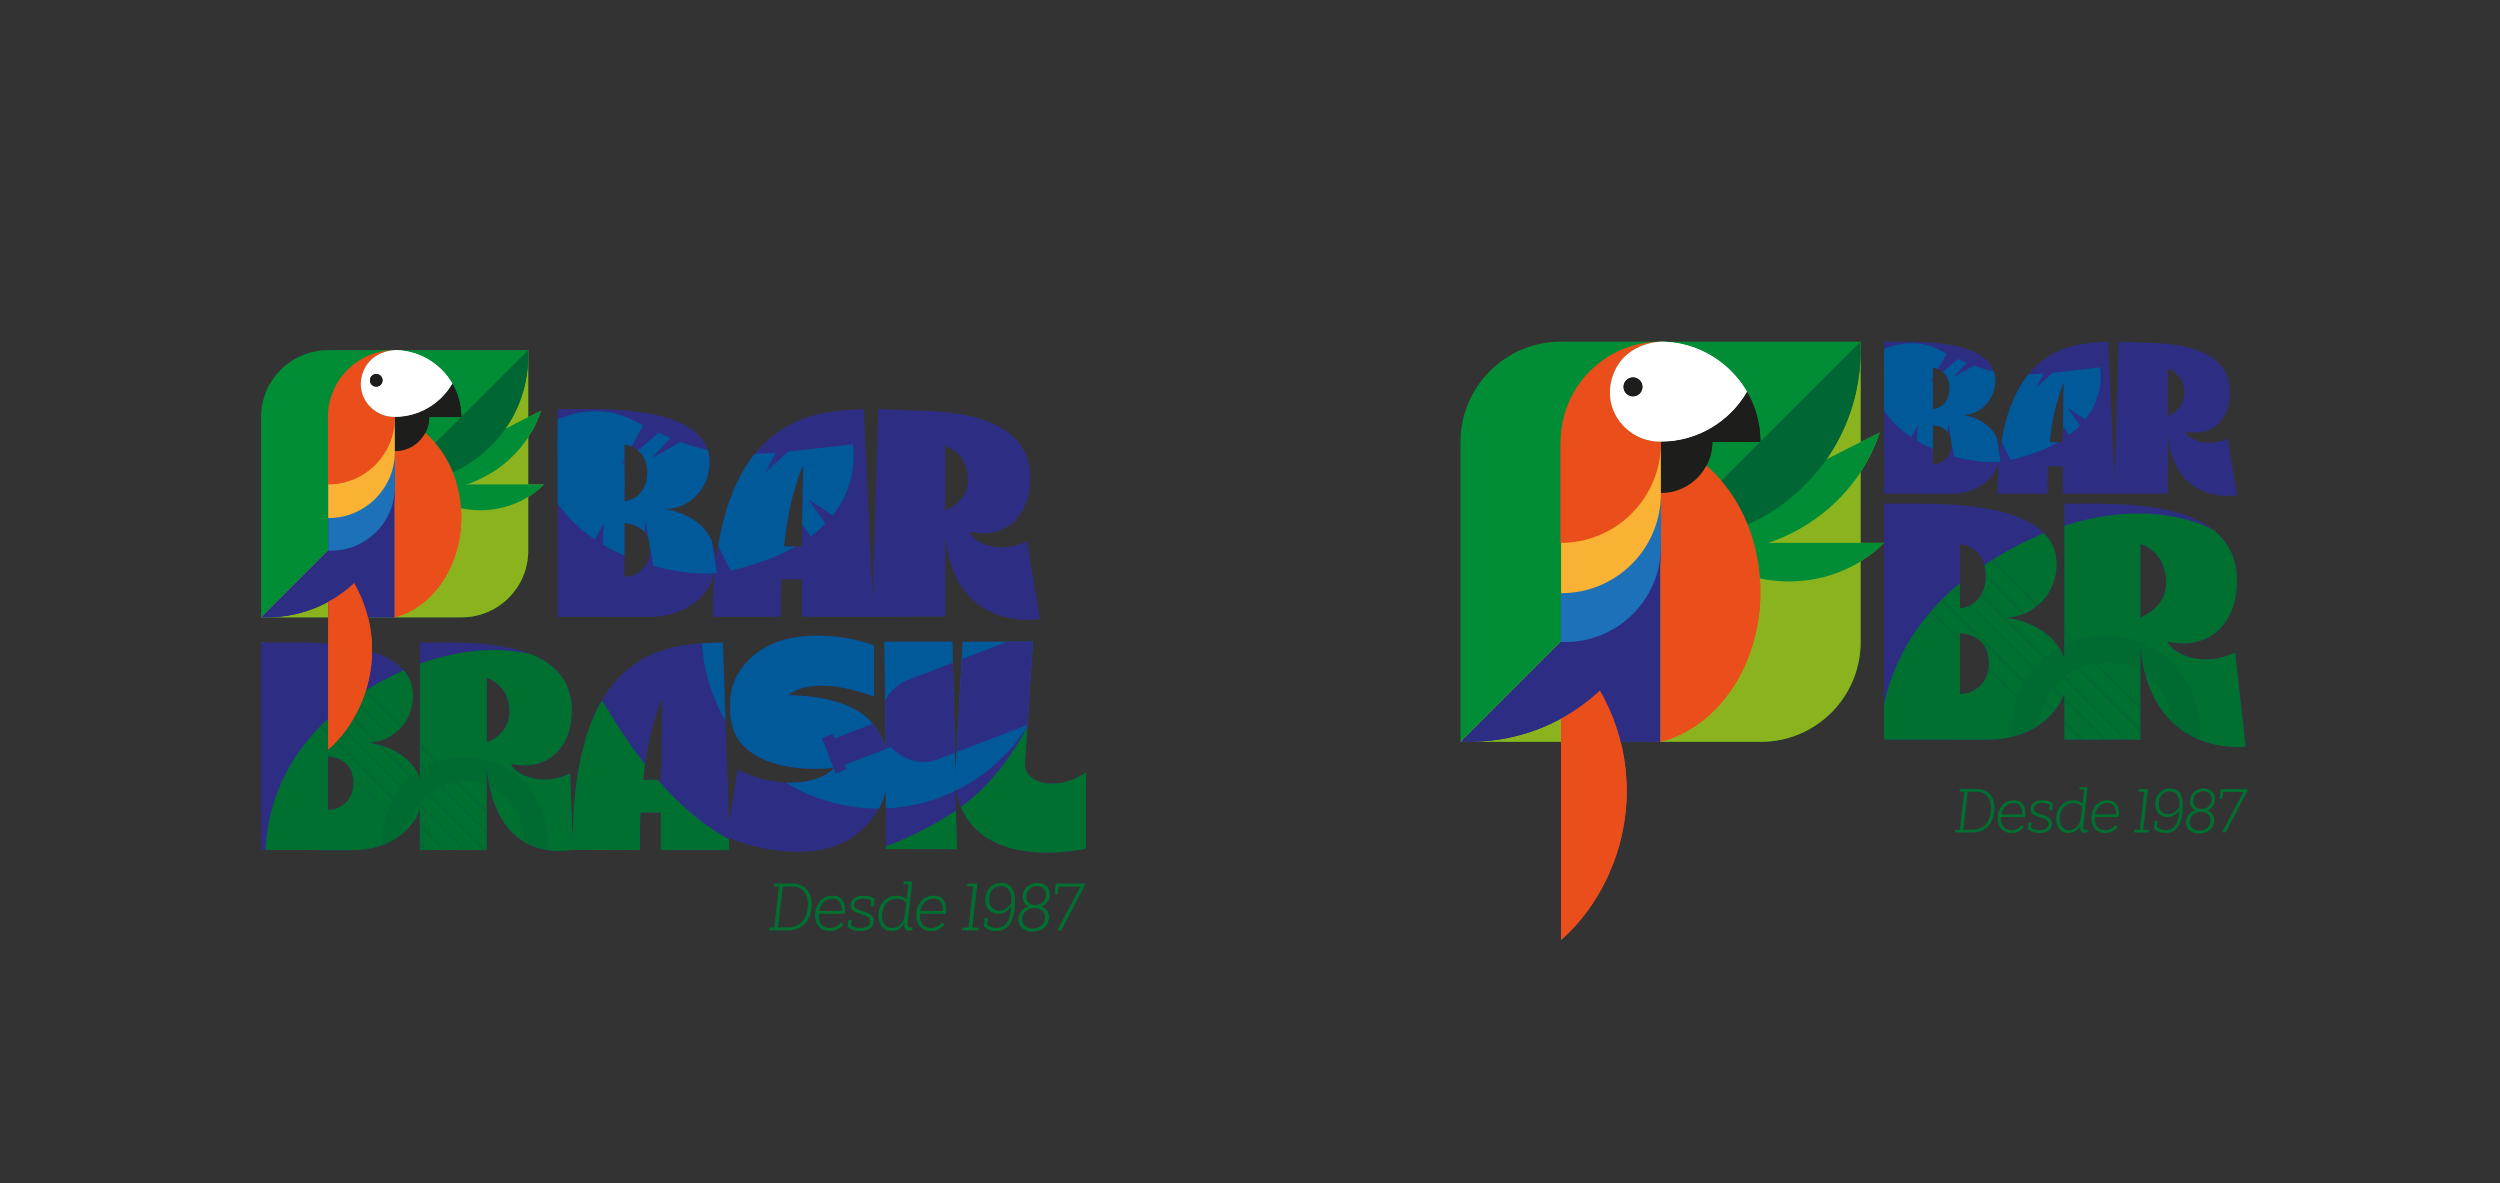 <?xml version="1.0" encoding="UTF-8"?>
<svg xmlns="http://www.w3.org/2000/svg" xmlns:xlink="http://www.w3.org/1999/xlink" version="1.0" id="Layer_1" x="0px" y="0px" viewBox="0 0 1257.51 595.28" style="enable-background:new 0 0 1257.51 595.28;" xml:space="preserve">
<rect x="0" y="0" width="1257.51" height="595.28" fill="#333333" stroke="none"/>
<style type="text/css">
	.st0{clip-path:url(#SVGID_00000090273663406031845250000006176471099387069115_);}
	.st1{fill:#2D2E83;}
	.st2{fill:#005A9A;}
	.st3{fill:#007031;}
	.st4{clip-path:url(#SVGID_00000134930572646128033980000007103945217438390171_);}
	.st5{opacity:0.5;clip-path:url(#SVGID_00000034801462509042878610000013233668526952696207_);fill:#006633;}
	.st6{clip-path:url(#SVGID_00000179618015895181036100000004815896886191709063_);}
	.st7{opacity:0.5;clip-path:url(#SVGID_00000036943293715940564340000010597758813132684423_);fill:#006633;}
	.st8{fill:#008D36;}
	.st9{fill:#8BB31D;}
	.st10{fill:#E94E1B;}
	.st11{fill:#52AE32;}
	.st12{fill:#006633;}
	.st13{fill:#73B129;}
	.st14{fill:#1D1D1B;}
	.st15{fill:#FFFFFF;}
	.st16{fill:#1D71B8;}
	.st17{fill:#F9B233;}
	.st18{clip-path:url(#SVGID_00000101798962986855542700000003694521238096529852_);}
	.st19{clip-path:url(#SVGID_00000171715780309298801690000007847741106916960169_);}
	.st20{opacity:0.5;clip-path:url(#SVGID_00000120516411103210332930000009048001469473814156_);fill:#006633;}
	.st21{clip-path:url(#SVGID_00000115477606861691760960000013354419417600252093_);}
	.st22{opacity:0.5;clip-path:url(#SVGID_00000057116607305939541340000018076526302667276721_);fill:#006633;}
</style>
<g>
	<defs>
		<path id="SVGID_1_" d="M520.88,298.12l-4.24-25.86c-13.51,6.79-27.2,1.02-29.04-4.84c16.07,3.84,30.61-5.71,30.62-26.96    c0.01-33.83-45.03-33.54-60.18-34.06l-16.24-0.64l-2.89,95.46l-4.47-95.46c-17.91,1.18-64.86-0.85-74.38,76.75    c-0.06-19.67-17.5-25.12-25.68-26.46c9.75,0.42,22.41-8.3,22.52-23.34c0.15-21.8-29.97-26.95-60.18-26.95c-4.06,0-16.24,0-16.24,0    v104.48h27.31v0.06h18.45c19.47,0,30.7-11.13,33.26-22.62c-0.66,6.91-1.01,14.42-1.01,22.57h34.31    c-0.15-7.86-0.03-12.55,0.28-18.88h10.22v18.88h35.89l36.26-0.09v-40.86c4.27,46.71,42.66,42.85,47.63,42.06 M314.11,223.59    c0,0,11.35,1.12,11.45,13.98c0.1,13.75-11.45,14.61-11.45,14.61V223.59z M314.11,289.99V263.1c6.83,0.57,12.82,4.1,12.82,13.5    C326.93,285.58,319.83,290.2,314.11,289.99z M403.28,274.91h-8.84c2.14-25.54,9.63-41.13,9.63-41.13S403.65,257.83,403.28,274.91z     M475.43,256.78v-32.55c0,0,11.45,3.03,11.45,17.15C486.88,252.87,475.43,256.78,475.43,256.78z"></path>
	</defs>
	<clipPath id="SVGID_00000179634839853642652970000005500228909309316521_">
		<use xlink:href="#SVGID_1_" style="overflow:visible;"></use>
	</clipPath>
	<g style="clip-path:url(#SVGID_00000179634839853642652970000005500228909309316521_);">
		<g>
			<polyline class="st1" points="525.91,194.31 525.91,320.38 264.94,320.38 264.94,182.8    "></polyline>
		</g>
		<path class="st2" d="M831.23,112.49"></path>
		<path class="st3" d="M559.77,406.37"></path>
		<path class="st3" d="M1016.29,213.56c26.92,23.75,30.03,59.44,30.57,70.4"></path>
		<g>
			<g>
				<path class="st2" d="M303.73,263.35l-0.55,10.5c6.35,3.8,13.19,6.83,20.04,9.13l1.39-21.29l4.04,22.96      c11.72,3.28,23.14,4.42,31.93,3.58l-3.55-22.28l10.52,21.08c15.21-3.52,26.74-8.39,35.44-13.9l-5.94-18.02l10.77,14.68      c2.79-2.1,5.23-4.26,7.36-6.45l-8.72-12.29l12.37,8.15c14.04-17.67,10.05-35.72,10.05-35.72      c-71.65,64.49-157.08-7.85-157.08-7.85c-3.09,25.5,9.74,43.81,27.4,55.7L303.73,263.35z"></path>
			</g>
			<path class="st2" d="M429.02,223.58c0,0-0.47,0.66-1.43,1.83c-0.97,1.16-2.41,2.86-4.4,4.87c-1.99,2.01-4.48,4.39-7.56,6.85     c-0.76,0.63-1.55,1.27-2.4,1.88c-0.85,0.62-1.7,1.28-2.61,1.92c-1.84,1.23-3.75,2.57-5.87,3.77c-0.52,0.31-1.05,0.63-1.58,0.95     c-0.53,0.32-1.1,0.59-1.66,0.89c-1.12,0.58-2.25,1.21-3.43,1.78c-1.2,0.54-2.41,1.09-3.65,1.65c-0.31,0.14-0.62,0.28-0.93,0.42     l-0.96,0.36c-0.64,0.25-1.29,0.49-1.95,0.74c-0.65,0.25-1.31,0.5-1.97,0.75c-0.67,0.24-1.36,0.43-2.04,0.64     c-1.38,0.4-2.76,0.86-4.18,1.23c-1.43,0.33-2.88,0.66-4.35,0.99l-1.1,0.25l-1.12,0.18c-0.75,0.12-1.5,0.23-2.26,0.35     c-3.01,0.56-6.12,0.67-9.26,0.95c-1.57,0.05-3.16,0.02-4.75,0.04c-0.8,0-1.59,0-2.4,0.01c-0.8-0.06-1.6-0.11-2.4-0.16     c-1.6-0.12-3.21-0.23-4.82-0.35c-1.6-0.21-3.2-0.47-4.81-0.7l-2.41-0.36c-0.81-0.1-1.59-0.33-2.39-0.5l-4.77-1.07l-1.19-0.27     c-0.4-0.1-0.78-0.23-1.17-0.34l-2.34-0.7c-1.56-0.47-3.12-0.93-4.68-1.4c-3.04-1.12-6.07-2.26-9.07-3.41     c-2.92-1.33-5.82-2.64-8.68-3.94c-2.77-1.49-5.5-2.96-8.19-4.4l-1-0.55l-0.96-0.6c-0.64-0.4-1.28-0.8-1.91-1.2     c-1.26-0.8-2.52-1.6-3.76-2.38c-0.62-0.39-1.23-0.79-1.84-1.18c-0.62-0.38-1.22-0.78-1.79-1.21c-1.16-0.84-2.3-1.68-3.43-2.5     c-1.12-0.82-2.24-1.63-3.33-2.43c-1.09-0.81-2.19-1.56-3.19-2.41c-2.02-1.67-3.98-3.28-5.85-4.83c-0.94-0.77-1.85-1.53-2.75-2.27     c-0.88-0.76-1.69-1.55-2.52-2.3c-1.62-1.5-3.16-2.93-4.61-4.27c-0.72-0.67-1.41-1.32-2.09-1.95c-0.68-0.62-1.32-1.23-1.91-1.85     c-1.18-1.23-2.27-2.36-3.25-3.38c-1.96-2.04-3.5-3.63-4.53-4.74c-1.03-1.1-1.59-1.69-1.59-1.69l0.25-0.25c0,0,0.62,0.52,1.77,1.5     c1.16,0.97,2.82,2.43,4.96,4.27c2.14,1.84,4.68,4.12,7.77,6.53c1.52,1.24,3.13,2.55,4.83,3.93c0.85,0.69,1.71,1.42,2.62,2.12     c0.92,0.69,1.87,1.39,2.83,2.11c1.92,1.44,3.92,2.94,5.99,4.5c1.01,0.81,2.12,1.52,3.22,2.28c1.11,0.75,2.22,1.52,3.36,2.29     c1.13,0.78,2.28,1.56,3.44,2.36c0.57,0.42,1.17,0.79,1.78,1.16c0.61,0.37,1.22,0.75,1.83,1.12c1.22,0.76,2.46,1.52,3.71,2.3     c0.62,0.39,1.25,0.78,1.88,1.17l0.95,0.59l0.98,0.54c2.61,1.45,5.26,2.93,7.95,4.43c2.77,1.31,5.56,2.69,8.39,4.06     c2.89,1.21,5.82,2.4,8.77,3.56c1.51,0.49,3.01,0.98,4.53,1.47l2.27,0.74c0.38,0.12,0.75,0.26,1.14,0.36l1.16,0.29l4.63,1.14     c0.78,0.17,1.54,0.42,2.32,0.53l2.34,0.4c1.56,0.26,3.12,0.54,4.68,0.78c1.57,0.14,3.13,0.29,4.69,0.44     c0.78,0.07,1.56,0.14,2.33,0.21c0.78,0.01,1.56,0.03,2.33,0.04c1.55,0.02,3.1,0.08,4.63,0.06c3.06-0.21,6.1-0.25,9.05-0.74     c0.74-0.1,1.48-0.2,2.21-0.29c0.37-0.05,0.73-0.09,1.1-0.15l1.08-0.22c1.44-0.3,2.86-0.59,4.27-0.88     c1.4-0.33,2.76-0.75,4.11-1.12c0.67-0.2,1.36-0.36,2.02-0.57c0.66-0.23,1.31-0.46,1.95-0.68c0.65-0.23,1.29-0.45,1.93-0.67     l0.95-0.33l0.93-0.38c1.23-0.52,2.44-1.02,3.63-1.52c1.18-0.53,2.3-1.12,3.43-1.66c0.56-0.28,1.12-0.53,1.66-0.83     c0.53-0.3,1.06-0.6,1.58-0.89c2.12-1.13,4.04-2.39,5.9-3.56c0.91-0.61,1.77-1.24,2.63-1.83c0.86-0.58,1.66-1.2,2.43-1.8     c3.12-2.35,5.66-4.64,7.68-6.59c2.04-1.94,3.51-3.59,4.51-4.71c0.99-1.14,1.47-1.78,1.47-1.78L429.02,223.58z"></path>
			<path class="st2" d="M428.87,223.47c-12.68,1.41-23.19,2.76-32.44,3.68l-11.34,10.27l5.12-9.7c-17.74,1.42-31.15,0.68-47.96-5.44     l-14.37,8.19l9.34-10.14c-1.94-0.8-3.93-1.67-5.98-2.61l-18.66,16.06l10.93-19.8c-1.39-0.71-2.8-1.43-4.24-2.2     c-24.64-13.07-47.46,3.85-47.46,3.85C371.61,300.2,428.87,223.47,428.87,223.47z"></path>
		</g>
		<g>
			<defs>
				<path id="SVGID_00000054975685039257341360000011607572381972326832_" d="M559.77,406.37"></path>
			</defs>
			<defs>
				<path id="SVGID_00000121265402666496950170000007381479706788916661_" d="M1016.29,213.56c26.92,23.75,30.03,59.44,30.57,70.4"></path>
			</defs>
			<clipPath id="SVGID_00000118381798706639715460000015745877676227761819_">
				<use xlink:href="#SVGID_00000054975685039257341360000011607572381972326832_" style="overflow:visible;"></use>
			</clipPath>
			
				<clipPath id="SVGID_00000100341165182814031440000006242014607456299960_" style="clip-path:url(#SVGID_00000118381798706639715460000015745877676227761819_);">
				<use xlink:href="#SVGID_00000121265402666496950170000007381479706788916661_" style="overflow:visible;"></use>
			</clipPath>
			<path style="opacity:0.5;clip-path:url(#SVGID_00000100341165182814031440000006242014607456299960_);fill:#006633;" d="     M699.86,368.56l1.2-1.2 M694.85,373.56l1.2-1.2 M689.85,378.57l1.2-1.2 M636.64,345.38l43.2,43.2l1.2-1.2l-42.63-42.63     c1.77-0.68,3.51-1.48,5.19-2.41l41.24,41.24l1.2-1.2l-40.92-40.92 M519.45,225.79l-1.2,1.2 M524.45,220.78l-1.2,1.2      M529.46,215.77l-1.2,1.2 M534.46,210.77l-1.2,1.2 M539.47,205.76l-1.2,1.2 M543.52,199.8l-1.2,1.2 M703.9,362.59l1.2-1.2"></path>
		</g>
	</g>
</g>
<g>
	<defs>
		<path id="SVGID_00000182527266516773651310000014347863293108672146_" d="M131.31,427.6h27.31v0.06h18.45    c18.25,0,30.31-9.78,34.11-20.47v20.41h27.31l6.33,0.06v-41.65c4.57,49.96,42.59,41.54,42.79,41.5c0,0.03,34.31,0.1,34.31,0.1    c-0.15-7.86-0.03-12.55,0.28-18.88h10.22v18.88h34.31v-6.22c3.73,1.69,18.91,7.91,39.1,6.93c22.85-1.12,35.93-16.23,39.75-30.33    l0,29.08l35.83,0.09l-0.98-32.42c6.23,46.14,65.79,32.14,65.79,32.14v-38.52c-11.42,9.01-31.4,7.56-30.62-4.84l3.95-60.74    l-35.31,0.05l-3.67,66.06l-1.53-66.1h-34.25l0.79,54.48c-3.02-13.02-13.51-26.94-49.05-27.55c0,0,10.49-11.42,43.06,0.66v-25.74    c0,0-18.8-7.66-40.9-3.81c-16.74,2.91-31.42,15.58-31.42,32.86v3.63c0,33.73,49.31,29.77,52.38,28.64    c-4.31,6.24-23.4,13.17-48.64,1.2l-4.28,26.93l-3.16-90.95c-19.78,1.31-75.24-4.48-75.48,100.68l-1.26-34.82    c-13.51,6.79-28,1.02-29.83-4.84c16.07,3.84,30.61-5.71,30.62-26.96c0.01-33.83-45.03-33.54-60.18-34.06h-16.24v68.57    c-4.42-13.09-19.06-17.15-25.97-18.28c9.75,0.42,22.41-8.3,22.52-23.34c0.15-21.8-29.97-26.95-60.18-26.95    c-4.06,0-16.24,0-16.24,0v91.72 M164.95,340.96c0,0,11.35,1.12,11.45,13.98c0.1,13.75-11.45,14.61-11.45,14.61V340.96z     M164.95,407.36v-26.88c6.83,0.57,12.82,4.1,12.82,13.5C177.77,402.95,170.67,407.57,164.95,407.36z M244.82,373.51v-32.55    c0,0,11.45,3.03,11.45,17.15C256.27,369.6,244.82,373.51,244.82,373.51z M332.42,392.29h-8.84c2.14-25.54,9.63-41.13,9.63-41.13    S332.78,375.2,332.42,392.29z"></path>
	</defs>
	<clipPath id="SVGID_00000107557201172653268060000003443479786796505265_">
		<use xlink:href="#SVGID_00000182527266516773651310000014347863293108672146_" style="overflow:visible;"></use>
	</clipPath>
	<g style="clip-path:url(#SVGID_00000107557201172653268060000003443479786796505265_);">
		<g>
			<rect x="124.77" y="299.53" class="st1" width="451.29" height="172.11"></rect>
		</g>
		<circle class="st2" cx="441.67" cy="317.97" r="88.75"></circle>
		<path class="st3" d="M178.16,351.14c52.94-36.34,106.82-28.93,126.3,3.74c32.98,55.32,83.55,109.63,172.16,55.56    c38.62-23.57,45.86-63.7,74.09-106.75c27.7-42.23,71.78,22.86,76.01,26.6c26.92,23.75,30.03,59.44,30.57,70.4    C311.33,594.99,210.18,565.6,170.21,523.1C131.18,481.6,108.88,398.7,178.16,351.14z"></path>
		<path class="st2" d="M124.77,326.48c27.71-12.38,54.85-16.68,73.92-20.47l-73.92,1.01V326.48z"></path>
		<g>
			<defs>
				<path id="SVGID_00000070098121963230800840000009263162326063920267_" d="M178.16,351.14c52.94-36.34,106.82-28.93,126.3,3.74      c32.98,55.32,83.55,109.63,172.16,55.56c38.62-23.57,45.86-63.7,74.09-106.75c27.7-42.23,71.78,22.86,76.01,26.6      c26.92,23.75,30.03,59.44,30.57,70.4C311.33,594.99,210.18,565.6,170.21,523.1C131.18,481.6,108.88,398.7,178.16,351.14z"></path>
			</defs>
			<clipPath id="SVGID_00000158000687887226337540000011895798553025549749_">
				<use xlink:href="#SVGID_00000070098121963230800840000009263162326063920267_" style="overflow:visible;"></use>
			</clipPath>
			<path style="opacity:0.5;clip-path:url(#SVGID_00000158000687887226337540000011895798553025549749_);fill:#006633;" d="     M314.34,479.32l1.2-1.2l-42.14-42.14c4.95-14.57,1.62-31.34-9.99-42.95c-11.62-11.62-28.38-14.94-42.95-9.99l-66.5-66.5l-1.2,1.2     l65.94,65.94c-1.76,0.69-3.49,1.51-5.16,2.44l-63.62-63.62l-1.2,1.2l63.31,63.31c-1.53,0.95-3.02,1.99-4.45,3.15L144.9,327.5     l-1.2,1.2l62.57,62.57c-0.63,0.56-1.26,1.14-1.87,1.75c-0.67,0.67-1.3,1.37-1.92,2.07l-62.59-62.59l-1.2,1.2l62.69,62.69     c-1.16,1.43-2.2,2.93-3.13,4.47l-63.35-63.35l-1.2,1.2l63.68,63.68c-0.93,1.68-1.73,3.42-2.41,5.19l-65.07-65.07l-1.2,1.2     l65.63,65.63c-4.81,14.51-1.46,31.13,10.09,42.67c11.54,11.54,28.16,14.9,42.67,10.09l43.2,43.2l1.2-1.2l-42.63-42.63     c1.77-0.68,3.51-1.48,5.19-2.41l41.24,41.24l1.2-1.2l-40.92-40.92c1.54-0.94,3.03-1.98,4.47-3.13l40.25,40.25l1.2-1.2     l-40.15-40.15c0.7-0.62,1.4-1.25,2.07-1.92c0.61-0.61,1.18-1.23,1.75-1.87l40.14,40.14l1.2-1.2l-40.23-40.23     c1.16-1.43,2.21-2.92,3.15-4.45l40.87,40.87l1.2-1.2l-41.19-41.19c0.94-1.67,1.75-3.4,2.44-5.16L314.34,479.32z M254.77,401.66     c6.59,6.59,9.41,15.53,8.45,24.13l-32.58-32.58C239.23,392.26,248.17,395.07,254.77,401.66z M213.04,443.39     c-6.51-6.51-9.34-15.3-8.49-23.8l32.29,32.29C228.34,452.72,219.55,449.89,213.04,443.39z M238.95,451.58l-34.11-34.11     c0.35-2.02,0.9-4.01,1.67-5.93l38.37,38.37C242.96,450.68,240.97,451.24,238.95,451.58z M246.56,449.18l-39.31-39.31     c0.79-1.65,1.73-3.25,2.84-4.77l41.23,41.23C249.81,447.45,248.21,448.39,246.56,449.18z M254.77,443.39     c-0.67,0.67-1.37,1.3-2.09,1.9l-41.53-41.53c0.59-0.72,1.22-1.42,1.9-2.09c0.61-0.61,1.24-1.18,1.89-1.72l41.56,41.56     C255.95,442.14,255.38,442.78,254.77,443.39z M257.56,440.16l-41.28-41.28c1.5-1.12,3.08-2.08,4.73-2.88l39.43,39.43     C259.64,437.07,258.68,438.65,257.56,440.16z M261.18,433.77l-38.52-38.52c1.9-0.78,3.88-1.36,5.88-1.73l34.38,34.38     C262.54,429.9,261.97,431.87,261.18,433.77z"></path>
		</g>
		<path class="st1" d="M443.13,362.45l-23.31,8.96l-0.87-2.26l-5.51,2.12l6.84,17.8l5.51-2.12l-0.87-2.26l23.31-8.96    c5.71,6.68,15.21,9.39,23.88,6.06l75.57-29.04l-15.31-39.83l-75.57,29.04C448.14,345.29,442.89,353.67,443.13,362.45z"></path>
	</g>
</g>
<g>
	<path class="st8" d="M232.19,310.51H131.31V209.84c0-18.62,15.09-33.71,33.71-33.71H265.7v100.88   C265.7,295.51,250.7,310.51,232.19,310.51z"></path>
	<path class="st9" d="M232.19,310.51H131.31L265.7,176.13v100.88C265.7,295.51,250.7,310.51,232.19,310.51z"></path>
	<rect x="164.97" y="209.79" class="st10" width="33.66" height="33.66"></rect>
	<path class="st11" d="M197.95,244.05l74.14-37.4c-4.52,13.87-14.81,26.32-29.49,33.73S211.79,248.65,197.95,244.05z"></path>
	<path class="st12" d="M265.63,176.14l-66.95,66.95c17.36,0.77,34.98-5.46,48.23-18.72C260.17,211.11,266.41,193.5,265.63,176.14z"></path>
	<path class="st13" d="M209.69,243.7l63.86,0c-7.91,7.95-19.28,12.94-31.93,12.94C228.97,256.64,217.6,251.65,209.69,243.7z"></path>
	<path class="st14" d="M232.03,209.79h-33.45v-0.09c12.36-0.04,23.15-6.76,28.94-16.74C230.39,197.91,232.03,203.65,232.03,209.79z"></path>
	<path class="st10" d="M232.04,260.12c0,24.77-14.38,45.46-33.53,50.38l0-100.76C217.66,214.66,232.04,235.35,232.04,260.12z"></path>
	<path class="st1" d="M198.38,310.51h-33.29v-67.42c0-18.39,14.91-33.29,33.29-33.29h0V310.51z"></path>
	<path class="st15" d="M227.52,192.96c-5.79,9.98-16.57,16.7-28.94,16.74v-33.56h0.43c9.04,0.17,17.21,3.91,23.16,9.85   C224.25,188.07,226.05,190.4,227.52,192.96z"></path>
	<path class="st10" d="M165.08,276.99l0,100.08c13.55-12.4,22.06-30.22,22.06-50.04S178.64,289.39,165.08,276.99z"></path>
	<path class="st1" d="M198.46,243.5l-66.95,66.95c17.36,0.77,34.98-5.46,48.23-18.72C193,278.48,199.24,260.86,198.46,243.5z"></path>
	<path class="st16" d="M166.75,276.99h-1.67v-66.9h33.55v35.02C198.63,262.72,184.36,276.99,166.75,276.99z"></path>
	<path class="st17" d="M165.22,260.59h-0.14v-50.81h33.55v17.4C198.63,245.64,183.67,260.59,165.22,260.59z"></path>
	<path class="st10" d="M164.97,243.7L164.97,243.7l0-34.01h33.66v0.35C198.63,228.63,183.56,243.7,164.97,243.7z"></path>
	<path class="st14" d="M198.63,226.97L198.63,226.97l0-17.27h17.27v0C215.91,219.23,208.17,226.97,198.63,226.97z"></path>
	<path class="st8" d="M197.95,244.05l74.14-37.4c-4.52,13.87-14.81,26.32-29.49,33.73S211.79,248.65,197.95,244.05z"></path>
	<path class="st12" d="M265.63,176.14l-66.95,66.95c17.36,0.77,34.98-5.46,48.23-18.72C260.17,211.11,266.41,193.5,265.63,176.14z"></path>
	<path class="st8" d="M209.69,243.7l63.86,0c-7.91,7.95-19.28,12.94-31.93,12.94C228.97,256.64,217.6,251.65,209.69,243.7z"></path>
	<path class="st14" d="M232.03,209.79h-33.45v-0.09c12.36-0.04,23.15-6.76,28.94-16.74C230.39,197.91,232.03,203.65,232.03,209.79z"></path>
	<path class="st10" d="M232.04,260.12c0,24.77-14.38,45.46-33.53,50.38l0-100.76C217.66,214.66,232.04,235.35,232.04,260.12z"></path>
	<path class="st1" d="M198.38,310.51h-33.29v-67.42c0-18.39,14.91-33.29,33.29-33.29h0V310.51z"></path>
	<path class="st10" d="M165.08,276.99l0,100.08c13-11.14,22.06-30.22,22.06-50.04S178.64,289.39,165.08,276.99z"></path>
	<path class="st1" d="M198.46,243.5l-66.95,66.95c17.36,0.77,34.98-5.46,48.23-18.72C193,278.48,199.24,260.86,198.46,243.5z"></path>
	<path class="st16" d="M166.5,276.99h-1.17c-0.14,0-0.25-0.11-0.25-0.25v-66.41c0-0.14,0.11-0.25,0.25-0.25h33.05   c0.14,0,0.25,0.11,0.25,0.25v34.53C198.63,262.61,184.25,276.99,166.5,276.99z"></path>
	<path class="st17" d="M165.22,260.59h-0.14v-50.81h33.55v17.4C198.63,245.64,183.67,260.59,165.22,260.59z"></path>
	<path class="st10" d="M198.17,209.69c-0.14,0-0.27-0.01-0.4-0.01c-8.99-0.27-16.18-7.63-16.18-16.67c0-9.22,7.47-16.7,16.7-16.7   h0.1v-0.17h-0.43c-9.04,0.16-17.21,3.9-23.17,9.85c-2.08,2.08-3.88,4.41-5.34,6.96c-2.87,4.95-4.52,10.7-4.52,16.83h0.05v33.91   c18.59,0,33.66-15.07,33.66-33.66v-0.35H198.17z M186.49,207.47c-0.44-0.17-0.88-0.34-1.32-0.52   C185.61,207.14,186.05,207.31,186.49,207.47z M197.38,209.66c-0.52-0.02-1.04-0.03-1.55-0.07   C196.34,209.63,196.86,209.64,197.38,209.66z M195.12,209.51c-0.51-0.05-1.02-0.1-1.52-0.18   C194.1,209.41,194.61,209.46,195.12,209.51z M192.89,209.22c-0.5-0.08-0.99-0.17-1.48-0.27   C191.9,209.05,192.39,209.13,192.89,209.22z M190.7,208.77c-0.48-0.11-0.96-0.23-1.43-0.36   C189.74,208.55,190.22,208.66,190.7,208.77z M188.57,208.19c-0.46-0.14-0.92-0.28-1.38-0.45   C187.64,207.91,188.11,208.05,188.57,208.19z M182.52,205.64c-0.39-0.21-0.79-0.42-1.17-0.65   C181.73,205.22,182.12,205.43,182.52,205.64z M184.47,206.62c-0.42-0.19-0.84-0.38-1.24-0.59   C183.63,206.24,184.05,206.43,184.47,206.62z M175.5,200.57c-0.29-0.27-0.59-0.54-0.87-0.83   C174.91,200.02,175.2,200.29,175.5,200.57z M180.64,204.55c-0.37-0.23-0.74-0.46-1.1-0.71   C179.9,204.09,180.27,204.31,180.64,204.55z M178.84,203.33c-0.34-0.25-0.69-0.49-1.02-0.75   C178.15,202.84,178.49,203.08,178.84,203.33z M177.13,202.01c-0.32-0.26-0.64-0.52-0.95-0.8   C176.48,201.48,176.81,201.74,177.13,202.01z M171.12,195.54c-0.18-0.25-0.37-0.5-0.54-0.76   C170.75,195.04,170.94,195.28,171.12,195.54z M173.95,199.01c-0.26-0.28-0.53-0.55-0.78-0.84   C173.42,198.46,173.69,198.73,173.95,199.01z M172.5,197.36c-0.23-0.28-0.46-0.55-0.68-0.84   C172.04,196.8,172.28,197.08,172.5,197.36z"></path>
	<path class="st14" d="M198.63,226.97L198.63,226.97l0-17.27h17.27v0C215.91,219.23,208.17,226.97,198.63,226.97z"></path>
	<path class="st15" d="M222.17,185.99c-5.95-5.95-14.12-9.69-23.16-9.85h-0.43v-0.01c0,0-12.84,0.09-16.41,12.35   c-3.19,10.99,5.26,21.03,15.81,21.21c0.1,0.01,0.19,0.01,0.29,0.01h0.3c12.36-0.04,23.15-6.76,28.94-16.74   C226.05,190.4,224.25,188.07,222.17,185.99z"></path>
	<circle class="st14" cx="189.25" cy="191.31" r="3.17"></circle>
	<circle class="st14" cx="189.25" cy="191.31" r="3.17"></circle>
</g>
<g>
	<path class="st3" d="M386.94,466.57h2.56l2.35-20.71h-2.56l0.17-1.4h9.52c5.73,0,9.28,4.37,9.28,10.07   c0,8.5-4.57,13.48-11.98,13.48h-9.52L386.94,466.57z M396.46,466.46c6.24-0.03,9.93-4.33,9.93-11.84c0-4.98-2.7-8.7-7.57-8.7   l-5.12,0.03l-2.35,20.54L396.46,466.46z"></path>
	<path class="st3" d="M411.84,459.64c-0.03,0.24-0.03,0.51-0.03,0.75c0,3.68,1.98,6.41,5.66,6.41c2.22,0,4.27-1.13,5.36-2.7   l1.47,0.65c-1.26,2.32-3.96,3.58-6.96,3.58c-4.47,0-7.34-3.31-7.34-7.85c0-5.63,3.41-9.96,8.77-9.96c4.78,0,6.89,3.65,6.14,9.14   L411.84,459.64z M412.01,458.21h11.33c0.24-2.87-0.79-6.21-4.64-6.21C415.32,452,412.76,454.59,412.01,458.21z"></path>
	<path class="st3" d="M439.99,452.13l-0.44,3.72h-1.6l0.34-2.83c-0.75-0.48-2.05-0.99-4.03-0.99c-2.93,0-4.57,1.26-4.57,3.11   c0,4.16,9.79,2.12,9.79,8.29c0,3.14-2.73,4.88-6.82,4.88c-2.73,0-4.67-0.68-6.31-2.08l0.38-3.58h1.64l-0.27,2.8   c0.99,0.82,2.73,1.33,4.71,1.33c2.87,0,4.85-1.09,4.85-3.21c0-4.78-9.79-2.7-9.79-8.29c0-2.8,2.25-4.74,6.52-4.74   C436.82,450.53,438.69,451.11,439.99,452.13z"></path>
	<path class="st3" d="M458.99,467.73c-0.48,0.31-1.13,0.44-1.81,0.44c-1.6,0-2.42-1.16-2.39-2.39c0.03-0.51,0.1-0.89,0.24-1.54   h-0.07c-1.23,2.35-3.51,4.13-6.75,4.13c-3.89,0-6.38-3.38-6.38-7.61c0-5.9,3.75-10.24,9.31-10.24c1.88,0,3.79,0.75,4.91,1.98   l0.89-7.78h-2.59l0.17-1.33h3.68c0.41,0,0.68,0.27,0.61,0.68l-2.35,20.81c-0.14,1.06,0.41,1.74,1.19,1.74   c0.44,0,0.82-0.07,1.23-0.31L458.99,467.73z M455.85,454.15v-0.14c-1.09-1.37-2.93-1.95-4.78-1.95c-4.37,0-7.4,3.65-7.4,8.5   c0,3.58,1.84,6.24,5.08,6.24c3.55,0,6.04-3.17,6.42-6.55L455.85,454.15z"></path>
	<path class="st3" d="M462.71,459.64c-0.03,0.24-0.03,0.51-0.03,0.75c0,3.68,1.98,6.41,5.66,6.41c2.22,0,4.27-1.13,5.36-2.7   l1.47,0.65c-1.26,2.32-3.96,3.58-6.96,3.58c-4.47,0-7.34-3.31-7.34-7.85c0-5.63,3.41-9.96,8.77-9.96c4.78,0,6.89,3.65,6.14,9.14   L462.71,459.64z M462.88,458.21h11.33c0.24-2.87-0.79-6.21-4.64-6.21C466.19,452,463.63,454.59,462.88,458.21z"></path>
	<path class="st3" d="M484.06,466.57h3.14l2.35-20.71h-3.14l0.2-1.4h4.98l-2.56,22.11h3.1l-0.14,1.43h-8.09L484.06,466.57z"></path>
	<path class="st3" d="M510.57,453.05c0,10.85-3.65,15.29-9.42,15.29c-2.66,0-5.25-1.02-6.28-2.66l0.44-3.96h1.54l-0.34,3.14   c0.82,1.16,2.73,1.91,4.78,1.91c4.13,0,6.89-3.07,7.4-10.82c-1.64,2.35-3.99,3.68-6.58,3.68c-3.86,0-6.52-2.87-6.52-6.93   c0-5.25,3.51-8.6,8.02-8.6C507.91,444.12,510.57,446.91,510.57,453.05z M508.8,454.11v-0.96c0-5.22-2.08-7.47-5.39-7.47   c-3.28,0-5.94,2.59-5.94,6.86c0,3.31,2.22,5.53,5.12,5.53C504.98,458.07,507.16,456.64,508.8,454.11z"></path>
	<path class="st3" d="M527.6,461.34c0,4.5-3.48,7.23-8.29,7.23c-4.16,0-7.06-2.35-7.06-6.07c0-3.21,2.15-5.53,4.91-6.58   c-1.64-0.92-2.73-2.59-2.73-4.78c0-4.33,3.34-7.03,7.51-7.03c3.58,0,6.11,2.29,6.11,5.73c0,2.87-1.74,5.05-4.03,6.11   C526.13,456.91,527.6,458.79,527.6,461.34z M525.62,461.41c0-2.83-2.18-4.64-5.12-4.64c-3.34,0-6.31,2.25-6.31,5.56   c0,2.8,2.25,4.67,5.29,4.67C523.06,467.01,525.62,464.89,525.62,461.41z M520.67,455.27c3,0,5.56-2.08,5.56-5.22   c0-2.63-1.88-4.4-4.47-4.4c-3,0-5.53,2.05-5.53,5.39C516.24,453.63,518.11,455.27,520.67,455.27z"></path>
	<path class="st3" d="M545.71,444.46l-0.14,1.09L533.8,468h-1.98l11.6-22.01h-10.99l-0.44,3.89h-1.54l0.61-5.42H545.71z"></path>
</g>
<g>
	<path class="st8" d="M885.72,373.13H734.63V222.36c0-27.89,22.61-50.49,50.49-50.49H935.9v151.09   C935.9,350.66,913.43,373.13,885.72,373.13z"></path>
	<path class="st9" d="M885.72,373.13H734.63L935.9,171.87v151.09C935.9,350.66,913.43,373.13,885.72,373.13z"></path>
	<rect x="785.04" y="222.27" class="st10" width="50.41" height="50.41"></rect>
	<path class="st11" d="M834.43,273.59l111.03-56.01c-6.78,20.77-22.18,39.42-44.16,50.52C879.32,279.18,855.17,280.48,834.43,273.59   z"></path>
	<path class="st12" d="M935.8,171.88L835.53,272.15c26,1.16,52.38-8.18,72.24-28.04S936.96,197.88,935.8,171.88z"></path>
	<path class="st13" d="M852.01,273.07l95.64,0c-11.85,11.91-28.88,19.39-47.82,19.39C880.9,292.45,863.86,284.98,852.01,273.07z"></path>
	<path class="st14" d="M885.48,222.28h-50.1v-0.14c18.52-0.06,34.67-10.12,43.34-25.07C883.02,204.48,885.48,213.09,885.48,222.28z"></path>
	<path class="st10" d="M885.49,297.67c0,37.1-21.53,68.09-50.22,75.46V222.21C863.95,229.58,885.49,260.56,885.49,297.67z"></path>
	<path class="st1" d="M835.08,373.12h-49.87V272.14c0-27.54,22.33-49.87,49.87-49.87h0V373.12z"></path>
	<path class="st15" d="M878.72,197.07c-8.67,14.95-24.82,25.02-43.34,25.07v-50.26h0.65c13.54,0.25,25.78,5.85,34.68,14.76   C873.82,189.75,876.52,193.24,878.72,197.07z"></path>
	<path class="st10" d="M785.21,322.92v149.89c20.3-18.57,33.04-45.27,33.04-74.94S805.51,341.49,785.21,322.92z"></path>
	<path class="st1" d="M835.2,272.77L734.93,373.04c26,1.16,52.38-8.18,72.24-28.04S836.36,298.77,835.2,272.77z"></path>
	<path class="st16" d="M787.71,322.92h-2.5v-100.2h50.24v52.45C835.45,301.55,814.08,322.92,787.71,322.92z"></path>
	<path class="st17" d="M785.42,298.37h-0.2v-76.1h50.24v26.06C835.45,275.97,813.05,298.37,785.42,298.37z"></path>
	<path class="st10" d="M785.04,273.07L785.04,273.07l0-50.93h50.41v0.52C835.45,250.5,812.88,273.07,785.04,273.07z"></path>
	<path class="st14" d="M835.45,248L835.45,248v-25.87h25.87v0C861.32,236.42,849.74,248,835.45,248z"></path>
	<path class="st8" d="M834.43,273.59l111.03-56.01c-6.78,20.77-22.18,39.42-44.16,50.52C879.32,279.18,855.17,280.48,834.43,273.59z   "></path>
	<path class="st12" d="M935.8,171.88L835.53,272.15c26,1.16,52.38-8.18,72.24-28.04S936.96,197.88,935.8,171.88z"></path>
	<path class="st8" d="M852.01,273.07l95.64,0c-11.85,11.91-28.88,19.39-47.82,19.39C880.9,292.45,863.86,284.98,852.01,273.07z"></path>
	<path class="st14" d="M885.48,222.28h-50.1v-0.14c18.52-0.06,34.67-10.12,43.34-25.07C883.02,204.48,885.48,213.09,885.48,222.28z"></path>
	<path class="st10" d="M885.49,297.67c0,37.1-21.53,68.09-50.22,75.46V222.21C863.95,229.58,885.49,260.56,885.49,297.67z"></path>
	<path class="st1" d="M835.08,373.12h-49.87V272.14c0-27.54,22.33-49.87,49.87-49.87h0V373.12z"></path>
	<path class="st10" d="M785.21,322.92v149.89c19.48-16.69,33.04-45.27,33.04-74.94S805.51,341.49,785.21,322.92z"></path>
	<path class="st1" d="M835.2,272.77L734.93,373.04c26,1.16,52.38-8.18,72.24-28.04S836.36,298.77,835.2,272.77z"></path>
	<path class="st16" d="M787.34,322.92h-1.75c-0.2,0-0.37-0.17-0.37-0.37V223.1c0-0.2,0.17-0.37,0.37-0.37h49.5   c0.2,0,0.37,0.17,0.37,0.37v51.71C835.45,301.38,813.91,322.92,787.34,322.92z"></path>
	<path class="st17" d="M785.42,298.37h-0.2v-76.1h50.24v26.06C835.45,275.97,813.05,298.37,785.42,298.37z"></path>
	<path class="st10" d="M834.76,222.13c-0.2,0-0.4-0.02-0.6-0.02c-13.46-0.4-24.24-11.42-24.24-24.97   c0-13.81,11.19-25.01,25.01-25.01h0.15v-0.25h-0.64c-13.54,0.24-25.78,5.84-34.7,14.76c-3.11,3.11-5.81,6.6-8,10.43   c-4.3,7.41-6.76,16.02-6.76,25.21h0.07v50.79c27.84,0,50.41-22.57,50.41-50.41v-0.52H834.76z M817.27,218.81   c-0.66-0.25-1.32-0.5-1.97-0.78C815.95,218.31,816.61,218.56,817.27,218.81z M833.58,222.09c-0.78-0.03-1.55-0.05-2.32-0.11   C832.02,222.04,832.8,222.06,833.58,222.09z M830.19,221.87c-0.76-0.08-1.53-0.15-2.28-0.26   C828.66,221.71,829.43,221.79,830.19,221.87z M826.85,221.42c-0.74-0.12-1.49-0.25-2.22-0.41   C825.37,221.17,826.11,221.3,826.85,221.42z M823.58,220.76c-0.72-0.17-1.44-0.34-2.14-0.54   C822.14,220.42,822.86,220.59,823.58,220.76z M820.38,219.89c-0.69-0.21-1.38-0.42-2.06-0.67   C819,219.46,819.69,219.67,820.38,219.89z M811.32,216.07c-0.59-0.32-1.18-0.63-1.76-0.98   C810.13,215.44,810.73,215.75,811.32,216.07z M814.24,217.53c-0.62-0.29-1.25-0.57-1.86-0.88   C812.99,216.96,813.61,217.25,814.24,217.53z M800.8,208.47c-0.44-0.41-0.88-0.81-1.3-1.24   C799.92,207.65,800.37,208.05,800.8,208.47z M808.51,214.43c-0.55-0.35-1.11-0.69-1.65-1.06   C807.39,213.74,807.95,214.08,808.51,214.43z M805.8,212.6c-0.51-0.37-1.03-0.74-1.53-1.13   C804.77,211.87,805.29,212.23,805.8,212.6z M803.25,210.62c-0.48-0.4-0.96-0.78-1.43-1.2   C802.28,209.84,802.77,210.22,803.25,210.62z M794.25,200.94c-0.27-0.38-0.56-0.75-0.82-1.14   C793.69,200.18,793.98,200.55,794.25,200.94z M798.49,206.14c-0.39-0.42-0.79-0.83-1.17-1.26   C797.7,205.31,798.1,205.72,798.49,206.14z M796.32,203.66c-0.34-0.42-0.7-0.83-1.02-1.26   C795.63,202.83,795.98,203.24,796.32,203.66z"></path>
	<path class="st14" d="M835.45,248L835.45,248v-25.87h25.87v0C861.32,236.42,849.74,248,835.45,248z"></path>
	<path class="st15" d="M870.71,186.64c-8.9-8.9-21.15-14.51-34.68-14.76h-0.65v-0.01c0,0-19.24,0.13-24.57,18.5   c-4.78,16.45,7.87,31.5,23.69,31.76c0.15,0.01,0.28,0.01,0.43,0.01h0.46c18.52-0.06,34.67-10.12,43.34-25.07   C876.52,193.24,873.82,189.75,870.71,186.64z"></path>
	<circle class="st14" cx="821.4" cy="194.6" r="4.74"></circle>
	<circle class="st14" cx="821.4" cy="194.6" r="4.74"></circle>
</g>
<g>
	<defs>
		<path id="SVGID_00000127737215520274020180000000556961765902656419_" d="M1123.59,239.46l-3.1-18.92    c-9.89,4.97-19.91,0.75-21.25-3.54c11.76,2.81,22.4-4.18,22.41-19.73c0-24.76-32.95-24.55-44.04-24.93l-11.88-0.47l-2.12,69.86    l-3.27-69.86c-13.1,0.87-47.46-0.62-54.43,56.17c-0.05-14.39-12.81-18.38-18.79-19.37c7.14,0.31,16.4-6.08,16.48-17.08    c0.11-15.95-21.93-19.72-44.04-19.72c-2.97,0-11.88,0-11.88,0v76.46h19.99v0.04h13.5c14.25,0,22.46-8.15,24.34-16.56    c-0.48,5.06-0.74,10.55-0.74,16.51h25.11c-0.11-5.76-0.02-9.18,0.2-13.82h7.48v13.82h26.27l26.53-0.07v-29.9    c3.12,34.18,31.22,31.36,34.86,30.78 M972.27,184.92c0,0,8.31,0.82,8.38,10.23c0.08,10.06-8.38,10.69-8.38,10.69V184.92z     M972.27,233.51v-19.67c5,0.42,9.38,3,9.38,9.88C981.65,230.29,976.45,233.67,972.27,233.51z M1037.53,222.48h-6.47    c1.57-18.69,7.05-30.1,7.05-30.1S1037.79,209.97,1037.53,222.48z M1090.33,209.21v-23.82c0,0,8.38,2.22,8.38,12.55    C1098.71,206.34,1090.33,209.21,1090.33,209.21z"></path>
	</defs>
	<clipPath id="SVGID_00000042731797292268461980000005597541139312076732_">
		<use xlink:href="#SVGID_00000127737215520274020180000000556961765902656419_" style="overflow:visible;"></use>
	</clipPath>
	<g style="clip-path:url(#SVGID_00000042731797292268461980000005597541139312076732_);">
		<g>
			<path class="st1" d="M936.28,155.07v100.68h22.66v-2.43c0-2.51,3.89-2.5,3.89,0v2.43h164.44v-92.26L936.28,155.07z"></path>
		</g>
		<path class="st2" d="M1350.71,103.61"></path>
		<path class="st3" d="M1152.05,318.68"></path>
		<path class="st3" d="M1486.15,177.58c19.7,17.38,21.98,43.5,22.37,51.52"></path>
		<g>
			<g>
				<path class="st2" d="M964.67,214.02l-0.41,7.69c4.65,2.78,9.65,5,14.67,6.68l1.02-15.58l2.96,16.8      c8.58,2.4,16.94,3.23,23.37,2.62l-2.6-16.3l7.7,15.43c11.13-2.57,19.57-6.14,25.94-10.17l-4.35-13.19l7.88,10.75      c2.04-1.54,3.83-3.12,5.39-4.72l-6.38-9l9.05,5.97c10.27-12.93,7.35-26.14,7.35-26.14c-52.44,47.2-114.95-5.74-114.95-5.74      c-2.26,18.66,7.13,32.06,20.05,40.77L964.67,214.02z"></path>
			</g>
			<path class="st2" d="M1056.36,184.91c0,0-0.34,0.49-1.05,1.34c-0.71,0.85-1.76,2.1-3.22,3.56c-1.45,1.47-3.28,3.21-5.53,5.02     c-0.56,0.46-1.13,0.93-1.76,1.38c-0.62,0.45-1.24,0.94-1.91,1.4c-1.35,0.9-2.75,1.88-4.29,2.76c-0.38,0.23-0.77,0.46-1.16,0.69     c-0.39,0.23-0.8,0.43-1.21,0.65c-0.82,0.42-1.65,0.88-2.51,1.3c-0.88,0.4-1.77,0.8-2.67,1.21c-0.23,0.1-0.45,0.2-0.68,0.31     l-0.7,0.27c-0.47,0.18-0.95,0.36-1.42,0.54c-0.48,0.18-0.96,0.36-1.45,0.55c-0.49,0.18-0.99,0.31-1.49,0.47     c-1.01,0.3-2.02,0.63-3.06,0.9c-1.05,0.24-2.11,0.48-3.18,0.72l-0.81,0.18l-0.82,0.13c-0.55,0.08-1.1,0.17-1.65,0.25     c-2.2,0.41-4.48,0.49-6.78,0.69c-1.15,0.04-2.31,0.02-3.47,0.03c-0.58,0-1.17,0-1.75,0.01c-0.58-0.04-1.17-0.08-1.75-0.12     c-1.17-0.09-2.35-0.17-3.53-0.26c-1.17-0.16-2.34-0.34-3.52-0.51l-1.77-0.26c-0.59-0.07-1.17-0.24-1.75-0.36l-3.49-0.78     l-0.87-0.2c-0.29-0.07-0.57-0.17-0.86-0.25l-1.71-0.51c-1.14-0.34-2.28-0.68-3.42-1.03c-2.23-0.82-4.45-1.65-6.64-2.49     c-2.14-0.97-4.26-1.93-6.35-2.88c-2.03-1.09-4.03-2.16-5.99-3.22l-0.73-0.4l-0.71-0.44c-0.47-0.29-0.93-0.59-1.4-0.88     c-0.93-0.59-1.84-1.17-2.75-1.74c-0.45-0.29-0.9-0.58-1.35-0.86c-0.45-0.28-0.89-0.57-1.31-0.88c-0.85-0.62-1.69-1.23-2.51-1.83     c-0.82-0.6-1.64-1.2-2.44-1.78c-0.8-0.59-1.6-1.14-2.33-1.77c-1.48-1.22-2.91-2.4-4.28-3.53c-0.68-0.57-1.36-1.12-2.01-1.66     c-0.64-0.56-1.24-1.14-1.84-1.68c-1.19-1.1-2.32-2.14-3.38-3.12c-0.53-0.49-1.04-0.97-1.53-1.43c-0.5-0.46-0.97-0.9-1.4-1.36     c-0.86-0.9-1.66-1.73-2.38-2.47c-1.43-1.49-2.56-2.66-3.32-3.47c-0.76-0.81-1.16-1.24-1.16-1.24l0.18-0.19c0,0,0.45,0.38,1.3,1.1     c0.85,0.71,2.06,1.78,3.63,3.13c1.56,1.34,3.42,3.01,5.68,4.78c1.11,0.9,2.29,1.87,3.54,2.88c0.62,0.5,1.25,1.04,1.92,1.55     c0.67,0.5,1.37,1.02,2.07,1.55c1.41,1.06,2.87,2.15,4.39,3.29c0.74,0.59,1.55,1.11,2.35,1.67c0.81,0.55,1.63,1.11,2.46,1.68     c0.83,0.57,1.67,1.14,2.52,1.72c0.42,0.3,0.86,0.58,1.3,0.85c0.45,0.27,0.89,0.55,1.34,0.82c0.9,0.55,1.8,1.12,2.72,1.68     c0.46,0.28,0.91,0.57,1.37,0.86l0.69,0.43l0.72,0.39c1.91,1.06,3.85,2.15,5.82,3.24c2.03,0.96,4.07,1.97,6.14,2.97     c2.11,0.88,4.26,1.75,6.42,2.61c1.1,0.36,2.21,0.72,3.31,1.08l1.66,0.54c0.28,0.09,0.55,0.19,0.83,0.26l0.85,0.21l3.39,0.83     c0.57,0.13,1.12,0.31,1.7,0.39l1.72,0.29c1.14,0.19,2.28,0.4,3.42,0.57c1.15,0.11,2.29,0.21,3.43,0.32     c0.57,0.05,1.14,0.1,1.71,0.15c0.57,0.01,1.14,0.02,1.71,0.03c1.13,0.01,2.27,0.06,3.39,0.04c2.24-0.15,4.47-0.18,6.62-0.54     c0.54-0.07,1.08-0.14,1.62-0.21c0.27-0.04,0.54-0.07,0.8-0.11l0.79-0.16c1.05-0.22,2.09-0.43,3.12-0.64     c1.02-0.24,2.02-0.55,3.01-0.82c0.49-0.14,0.99-0.26,1.48-0.42c0.48-0.17,0.96-0.33,1.43-0.5c0.47-0.17,0.94-0.33,1.41-0.49     l0.7-0.24l0.68-0.28c0.9-0.38,1.79-0.75,2.66-1.12c0.86-0.39,1.69-0.82,2.51-1.22c0.41-0.21,0.82-0.39,1.21-0.61     c0.39-0.22,0.78-0.44,1.16-0.65c1.55-0.83,2.96-1.75,4.31-2.61c0.67-0.45,1.3-0.9,1.92-1.34c0.63-0.43,1.21-0.88,1.78-1.32     c2.28-1.72,4.14-3.4,5.62-4.82c1.49-1.42,2.57-2.62,3.3-3.45c0.72-0.83,1.07-1.3,1.07-1.3L1056.36,184.91z"></path>
			<path class="st2" d="M1056.25,184.83c-9.28,1.03-16.97,2.02-23.74,2.69l-8.3,7.51l3.74-7.1c-12.98,1.04-22.8,0.5-35.1-3.98     l-10.52,5.99l6.83-7.42c-1.42-0.58-2.88-1.22-4.38-1.91l-13.66,11.75l8-14.49c-1.01-0.52-2.05-1.05-3.1-1.61     c-18.03-9.56-34.73,2.81-34.73,2.81C1014.35,240.99,1056.25,184.83,1056.25,184.83z"></path>
		</g>
		<g>
			<defs>
				<path id="SVGID_00000171690212067622127600000009835919657252356274_" d="M1152.05,318.68"></path>
			</defs>
			<defs>
				<path id="SVGID_00000014610782218616992120000009131156341047401117_" d="M1486.15,177.58c19.7,17.38,21.98,43.5,22.37,51.52"></path>
			</defs>
			<clipPath id="SVGID_00000090988651494833708120000008821907081481418888_">
				<use xlink:href="#SVGID_00000171690212067622127600000009835919657252356274_" style="overflow:visible;"></use>
			</clipPath>
			
				<clipPath id="SVGID_00000134941127620706753690000001149311275480414638_" style="clip-path:url(#SVGID_00000090988651494833708120000008821907081481418888_);">
				<use xlink:href="#SVGID_00000014610782218616992120000009131156341047401117_" style="overflow:visible;"></use>
			</clipPath>
			<path style="opacity:0.5;clip-path:url(#SVGID_00000134941127620706753690000001149311275480414638_);fill:#006633;" d="     M1254.57,291.01l0.88-0.88 M1250.91,294.67l0.88-0.88 M1247.24,298.34l0.88-0.88 M1208.3,274.05l31.61,31.61l0.88-0.88     l-31.2-31.2c1.3-0.5,2.57-1.09,3.8-1.77l30.18,30.18l0.88-0.88l-29.94-29.94 M1122.54,186.53l-0.88,0.88 M1126.2,182.86     l-0.88,0.88 M1129.87,179.2l-0.88,0.88 M1133.53,175.54l-0.88,0.88 M1137.19,171.87l-0.88,0.88 M1140.15,167.51l-0.88,0.88      M1257.53,286.64l0.88-0.88"></path>
		</g>
	</g>
</g>
<g>
	<defs>
		<path id="SVGID_00000022525979974718611630000006234434768853120411_" d="M947.65,372.02h31.02v0.07h20.96    c20.73,0,34.43-11.11,38.75-23.25v23.18h31.02l7.19,0.07v-47.31c5.19,56.75,52.77,50.85,52.99,50.8c0,0.04-5.28-47.41-5.28-47.41    c-15.35,7.71-31.8,1.16-33.89-5.5c18.25,4.36,34.77-6.48,34.78-30.62c0.01-38.43-51.15-38.1-68.36-38.69h-18.45v77.89    c-5.03-14.86-21.65-19.48-29.5-20.77c11.08,0.48,25.46-9.43,25.58-26.51c0.17-24.76-34.04-30.61-68.36-30.61    c-4.61,0-18.45,0-18.45,0v104.19 M985.86,273.6c0,0,12.89,1.28,13,15.88c0.12,15.62-13,16.59-13,16.59V273.6z M985.86,349.02    v-30.54c7.76,0.65,14.56,4.65,14.56,15.33C1000.42,344.02,992.36,349.27,985.86,349.02z M1076.59,310.57V273.6    c0,0,13,3.44,13,19.48C1089.59,306.13,1076.59,310.57,1076.59,310.57z"></path>
	</defs>
	<clipPath id="SVGID_00000117643933799522008510000013219008982327341481_">
		<use xlink:href="#SVGID_00000022525979974718611630000006234434768853120411_" style="overflow:visible;"></use>
	</clipPath>
	<g style="clip-path:url(#SVGID_00000117643933799522008510000013219008982327341481_);">
		<g>
			<path class="st1" d="M1129.64,247.01c0-2.8,3.12-3.57,4.88-2.34V227.1H935.25v195.5h194.39V247.01z"></path>
		</g>
		<path class="st3" d="M1129.64,277.78c-27.26-26.21-80.91-28.31-133.74,7.95c-78.69,54.02-53.36,148.19-9.03,195.33    c22.38,23.8,61.65,43.96,142.77,31.88V277.78z"></path>
		<path class="st2" d="M935.25,257.71c31.48-14.06,62.31-18.95,83.97-23.25l-83.97,1.15V257.71z"></path>
		<g>
			<defs>
				<path id="SVGID_00000143578718498145045050000015504980956013201024_" d="M995.9,285.73c60.13-41.28,121.34-32.87,143.47,4.25      c12.42,20.83,4.84,54.14-12.5,87.62c-34.97,67.53-109.65,135.74-140,103.46c-22.05-23.45-39.4-58.54-41.58-94.54      C943.08,350.16,956.36,312.88,995.9,285.73z"></path>
			</defs>
			<clipPath id="SVGID_00000143589698054577042530000011066126222872157570_">
				<use xlink:href="#SVGID_00000143578718498145045050000015504980956013201024_" style="overflow:visible;"></use>
			</clipPath>
			<path style="opacity:0.5;clip-path:url(#SVGID_00000143589698054577042530000011066126222872157570_);fill:#006633;" d="     M1128.94,455.16l0.7-0.7v-1.33l-45.82-45.82c1.75-1.06,3.45-2.25,5.08-3.56l40.74,40.74v-2.73l-39.26-39.26     c0.8-0.7,1.59-1.42,2.35-2.18c0.69-0.69,1.35-1.4,1.98-2.12l34.92,34.92v-2.73l-33.66-33.66c1.32-1.62,2.51-3.31,3.58-5.05     l30.08,30.08v-2.73l-29.06-29.06c1.07-1.9,1.99-3.86,2.78-5.86l26.29,26.29v-2.73l-25.55-25.55     c5.62-16.55,1.84-35.59-11.35-48.79c-13.2-13.2-32.24-16.98-48.79-11.35l-75.54-75.54l-1.37,1.37l74.9,74.9     c-2,0.78-3.96,1.71-5.86,2.78l-72.27-72.27l-1.37,1.37l71.92,71.92c-1.74,1.08-3.43,2.26-5.05,3.58l-71.18-71.18l-1.37,1.37     l71.08,71.08c-0.72,0.64-1.43,1.29-2.12,1.98c-0.76,0.76-1.48,1.55-2.18,2.35l-71.09-71.09l-1.37,1.37l71.21,71.21     c-1.31,1.63-2.5,3.33-3.56,5.08l-71.97-71.97l-1.37,1.37l72.33,72.33c-1.06,1.91-1.97,3.88-2.74,5.9l-73.91-73.91l-1.37,1.37     l74.56,74.56c-5.47,16.48-1.66,35.36,11.46,48.47c13.11,13.11,31.99,16.92,48.47,11.46l49.07,49.07l1.37-1.37l-48.42-48.42     c2.01-0.77,3.98-1.68,5.9-2.74L1128.94,455.16z M1082.92,343.12c7.49,7.49,10.69,17.64,9.6,27.41l-37.01-37.01     C1065.28,332.43,1075.43,335.63,1082.92,343.12z M1053.12,333.86l39.05,39.05c-0.42,2.27-1.07,4.51-1.96,6.67l-43.76-43.76     C1048.61,334.93,1050.85,334.28,1053.12,333.86z M1044.57,336.68l44.79,44.79c-0.91,1.87-1.99,3.66-3.27,5.37l-46.9-46.9     C1040.9,338.67,1042.7,337.58,1044.57,336.68z M1035.53,390.51c-7.39-7.39-10.61-17.38-9.65-27.03l36.68,36.68     C1052.91,401.12,1042.92,397.9,1035.53,390.51z M1064.96,399.82l-38.75-38.75c0.4-2.29,1.03-4.55,1.9-6.74l43.58,43.58     C1069.51,398.8,1067.25,399.43,1064.96,399.82z M1073.6,397.09l-44.65-44.65c0.89-1.88,1.96-3.69,3.22-5.41l46.84,46.84     C1077.29,395.13,1075.48,396.2,1073.6,397.09z M1033.37,345.49c0.68-0.82,1.39-1.61,2.16-2.38c0.69-0.69,1.41-1.34,2.15-1.96     l47.2,47.2c-0.62,0.74-1.27,1.46-1.96,2.15c-0.76,0.76-1.56,1.48-2.38,2.16L1033.37,345.49z"></path>
		</g>
	</g>
</g>
<g>
	<path class="st3" d="M983.48,417.39h2.37l2.18-19.18h-2.37l0.16-1.3h8.82c5.31,0,8.59,4.04,8.59,9.32   c0,7.87-4.23,12.48-11.09,12.48h-8.82L983.48,417.39z M992.3,417.3c5.78-0.03,9.2-4.01,9.2-10.97c0-4.61-2.5-8.06-7.02-8.06   l-4.74,0.03l-2.18,19.02L992.3,417.3z"></path>
	<path class="st3" d="M1006.55,410.98c-0.03,0.22-0.03,0.47-0.03,0.7c0,3.41,1.83,5.94,5.25,5.94c2.05,0,3.95-1.04,4.96-2.5   l1.36,0.6c-1.17,2.15-3.67,3.32-6.45,3.32c-4.14,0-6.79-3.07-6.79-7.27c0-5.21,3.16-9.23,8.12-9.23c4.42,0,6.38,3.38,5.69,8.47   L1006.55,410.98z M1006.71,409.65h10.49c0.22-2.65-0.73-5.75-4.3-5.75C1009.77,403.9,1007.4,406.3,1006.71,409.65z"></path>
	<path class="st3" d="M1032.62,404.02l-0.41,3.44h-1.49l0.32-2.62c-0.7-0.44-1.9-0.92-3.73-0.92c-2.72,0-4.23,1.17-4.23,2.88   c0,3.85,9.07,1.96,9.07,7.68c0,2.91-2.53,4.52-6.32,4.52c-2.53,0-4.33-0.63-5.85-1.93l0.35-3.32h1.52l-0.25,2.59   c0.92,0.76,2.53,1.23,4.36,1.23c2.66,0,4.49-1.01,4.49-2.97c0-4.42-9.07-2.5-9.07-7.68c0-2.59,2.09-4.39,6.04-4.39   C1029.68,402.54,1031.42,403.08,1032.62,404.02z"></path>
	<path class="st3" d="M1050.22,418.46c-0.44,0.28-1.04,0.41-1.67,0.41c-1.49,0-2.24-1.07-2.21-2.21c0.03-0.47,0.09-0.82,0.22-1.42   h-0.06c-1.14,2.18-3.25,3.82-6.26,3.82c-3.6,0-5.91-3.13-5.91-7.05c0-5.47,3.48-9.48,8.63-9.48c1.74,0,3.51,0.7,4.55,1.83   l0.82-7.21h-2.4l0.16-1.23h3.41c0.38,0,0.63,0.25,0.57,0.63l-2.18,19.28c-0.13,0.98,0.38,1.61,1.11,1.61   c0.41,0,0.76-0.06,1.14-0.29L1050.22,418.46z M1047.31,405.89v-0.13c-1.01-1.26-2.72-1.8-4.42-1.8c-4.04,0-6.86,3.38-6.86,7.87   c0,3.32,1.71,5.78,4.71,5.78c3.29,0,5.59-2.94,5.94-6.07L1047.31,405.89z"></path>
	<path class="st3" d="M1053.67,410.98c-0.03,0.22-0.03,0.47-0.03,0.7c0,3.41,1.83,5.94,5.25,5.94c2.05,0,3.95-1.04,4.96-2.5   l1.36,0.6c-1.17,2.15-3.67,3.32-6.45,3.32c-4.14,0-6.79-3.07-6.79-7.27c0-5.21,3.16-9.23,8.12-9.23c4.42,0,6.38,3.38,5.69,8.47   L1053.67,410.98z M1053.82,409.65h10.49c0.22-2.65-0.73-5.75-4.3-5.75C1056.89,403.9,1054.52,406.3,1053.82,409.65z"></path>
	<path class="st3" d="M1073.45,417.39h2.91l2.18-19.18h-2.91l0.19-1.3h4.61l-2.37,20.48h2.88l-0.13,1.33h-7.49L1073.45,417.39z"></path>
	<path class="st3" d="M1098,404.88c0,10.05-3.38,14.16-8.72,14.16c-2.46,0-4.87-0.95-5.81-2.46l0.41-3.67h1.42l-0.32,2.91   c0.76,1.07,2.53,1.77,4.42,1.77c3.82,0,6.38-2.84,6.86-10.02c-1.52,2.18-3.7,3.41-6.1,3.41c-3.57,0-6.04-2.65-6.04-6.42   c0-4.87,3.25-7.96,7.43-7.96C1095.54,396.6,1098,399.19,1098,404.88z M1096.36,405.86v-0.88c0-4.83-1.93-6.92-4.99-6.92   c-3.03,0-5.5,2.4-5.5,6.35c0,3.07,2.05,5.12,4.74,5.12C1092.82,409.52,1094.84,408.19,1096.36,405.86z"></path>
	<path class="st3" d="M1113.77,412.56c0,4.17-3.22,6.7-7.68,6.7c-3.86,0-6.54-2.18-6.54-5.62c0-2.97,1.99-5.12,4.55-6.1   c-1.52-0.85-2.53-2.4-2.53-4.42c0-4.01,3.1-6.51,6.95-6.51c3.32,0,5.66,2.12,5.66,5.31c0,2.65-1.61,4.68-3.73,5.66   C1112.41,408.45,1113.77,410.19,1113.77,412.56z M1111.94,412.62c0-2.62-2.02-4.3-4.74-4.3c-3.1,0-5.85,2.08-5.85,5.15   c0,2.59,2.09,4.33,4.9,4.33C1109.57,417.8,1111.94,415.84,1111.94,412.62z M1107.35,406.93c2.78,0,5.15-1.93,5.15-4.83   c0-2.43-1.74-4.08-4.14-4.08c-2.78,0-5.12,1.9-5.12,4.99C1103.25,405.41,1104.98,406.93,1107.35,406.93z"></path>
	<path class="st3" d="M1130.55,396.91l-0.13,1.01l-10.9,20.79h-1.83l10.74-20.38h-10.17l-0.41,3.6h-1.42l0.57-5.02H1130.55z"></path>
</g>
</svg>
